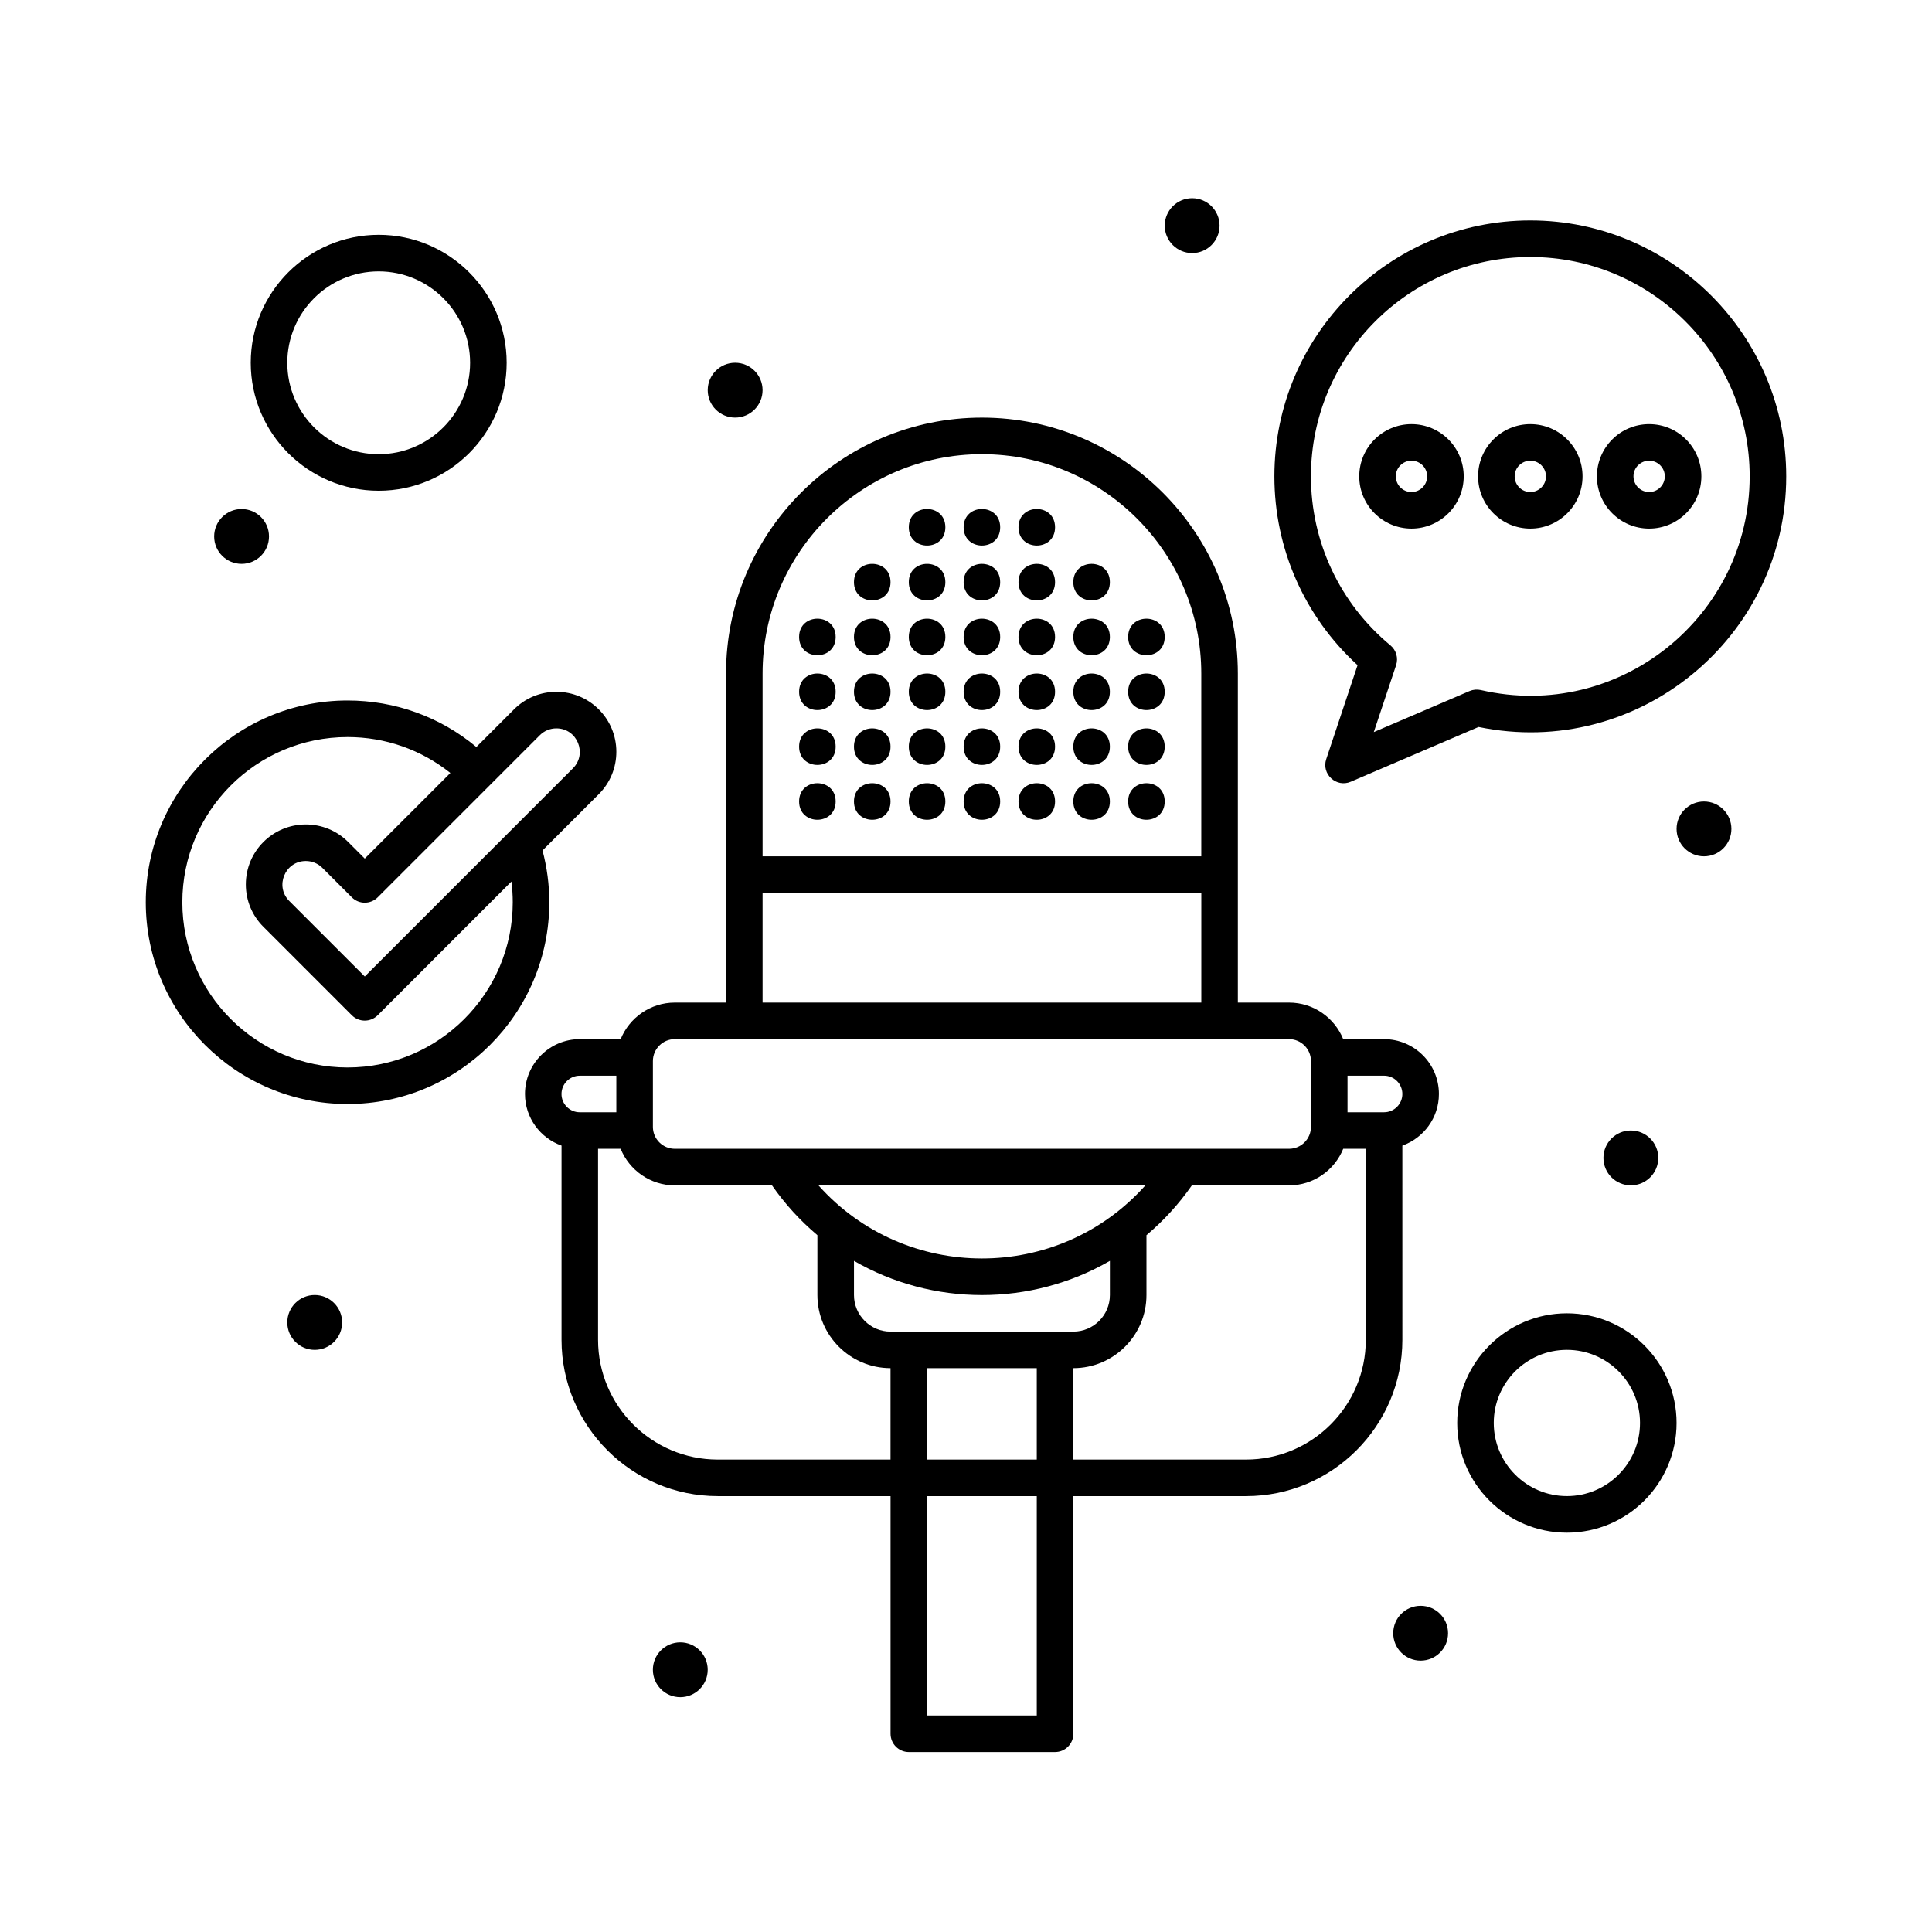 <?xml version="1.0" encoding="UTF-8"?>
<!-- Uploaded to: ICON Repo, www.svgrepo.com, Generator: ICON Repo Mixer Tools -->
<svg fill="#000000" width="800px" height="800px" version="1.1" viewBox="144 144 512 512" xmlns="http://www.w3.org/2000/svg">
 <g>
  <path d="m365.46 312.8c0 6.461-9.688 6.461-9.688 0 0-6.461 9.688-6.461 9.688 0"/>
  <path d="m365.46 327.33c0 6.461-9.688 6.461-9.688 0 0-6.457 9.688-6.457 9.688 0"/>
  <path d="m365.46 341.87c0 6.457-9.688 6.457-9.688 0 0-6.461 9.688-6.461 9.688 0"/>
  <path d="m365.46 356.4c0 6.461-9.688 6.461-9.688 0 0-6.457 9.688-6.457 9.688 0"/>
  <path d="m380 298.27c0 6.457-9.691 6.457-9.691 0 0-6.461 9.691-6.461 9.691 0"/>
  <path d="m380 312.8c0 6.461-9.691 6.461-9.691 0 0-6.461 9.691-6.461 9.691 0"/>
  <path d="m380 327.33c0 6.461-9.691 6.461-9.691 0 0-6.457 9.691-6.457 9.691 0"/>
  <path d="m380 341.87c0 6.457-9.691 6.457-9.691 0 0-6.461 9.691-6.461 9.691 0"/>
  <path d="m380 356.4c0 6.461-9.691 6.461-9.691 0 0-6.457 9.691-6.457 9.691 0"/>
  <path d="m394.53 283.73c0 6.461-9.688 6.461-9.688 0 0-6.457 9.688-6.457 9.688 0"/>
  <path d="m394.53 298.27c0 6.457-9.688 6.457-9.688 0 0-6.461 9.688-6.461 9.688 0"/>
  <path d="m394.53 312.8c0 6.461-9.688 6.461-9.688 0 0-6.461 9.688-6.461 9.688 0"/>
  <path d="m394.53 327.33c0 6.461-9.688 6.461-9.688 0 0-6.457 9.688-6.457 9.688 0"/>
  <path d="m394.53 341.87c0 6.457-9.688 6.457-9.688 0 0-6.461 9.688-6.461 9.688 0"/>
  <path d="m394.53 356.4c0 6.461-9.688 6.461-9.688 0 0-6.457 9.688-6.457 9.688 0"/>
  <path d="m409.06 283.73c0 6.461-9.688 6.461-9.688 0 0-6.457 9.688-6.457 9.688 0"/>
  <path d="m409.06 298.27c0 6.457-9.688 6.457-9.688 0 0-6.461 9.688-6.461 9.688 0"/>
  <path d="m409.06 312.8c0 6.461-9.688 6.461-9.688 0 0-6.461 9.688-6.461 9.688 0"/>
  <path d="m409.06 327.33c0 6.461-9.688 6.461-9.688 0 0-6.457 9.688-6.457 9.688 0"/>
  <path d="m409.06 341.87c0 6.457-9.688 6.457-9.688 0 0-6.461 9.688-6.461 9.688 0"/>
  <path d="m409.06 356.4c0 6.461-9.688 6.461-9.688 0 0-6.457 9.688-6.457 9.688 0"/>
  <path d="m423.6 283.73c0 6.461-9.688 6.461-9.688 0 0-6.457 9.688-6.457 9.688 0"/>
  <path d="m423.6 298.27c0 6.457-9.688 6.457-9.688 0 0-6.461 9.688-6.461 9.688 0"/>
  <path d="m423.6 312.8c0 6.461-9.688 6.461-9.688 0 0-6.461 9.688-6.461 9.688 0"/>
  <path d="m423.6 327.33c0 6.461-9.688 6.461-9.688 0 0-6.457 9.688-6.457 9.688 0"/>
  <path d="m423.6 341.87c0 6.457-9.688 6.457-9.688 0 0-6.461 9.688-6.461 9.688 0"/>
  <path d="m423.6 356.4c0 6.461-9.688 6.461-9.688 0 0-6.457 9.688-6.457 9.688 0"/>
  <path d="m438.13 298.27c0 6.457-9.688 6.457-9.688 0 0-6.461 9.688-6.461 9.688 0"/>
  <path d="m438.13 312.8c0 6.461-9.688 6.461-9.688 0 0-6.461 9.688-6.461 9.688 0"/>
  <path d="m438.13 327.33c0 6.461-9.688 6.461-9.688 0 0-6.457 9.688-6.457 9.688 0"/>
  <path d="m438.13 341.87c0 6.457-9.688 6.457-9.688 0 0-6.461 9.688-6.461 9.688 0"/>
  <path d="m438.13 356.4c0 6.461-9.688 6.461-9.688 0 0-6.457 9.688-6.457 9.688 0"/>
  <path d="m452.66 312.8c0 6.461-9.691 6.461-9.691 0 0-6.461 9.691-6.461 9.691 0"/>
  <path d="m452.66 327.33c0 6.461-9.691 6.461-9.691 0 0-6.457 9.691-6.457 9.691 0"/>
  <path d="m452.66 341.87c0 6.457-9.691 6.457-9.691 0 0-6.461 9.691-6.461 9.691 0"/>
  <path d="m452.66 356.4c0 6.461-9.691 6.461-9.691 0 0-6.457 9.691-6.457 9.691 0"/>
  <path d="m515.64 447.6c5.637-2.004 9.688-7.371 9.688-13.684 0-8.016-6.519-14.531-14.531-14.531l-10.832-0.004c-2.305-5.672-7.867-9.688-14.359-9.688h-13.562v-87.199c0-37.395-30.426-67.82-67.82-67.82-37.398 0-67.82 30.426-67.82 67.82v87.199h-13.562c-6.492 0-12.055 4.016-14.359 9.688h-10.828c-8.012 0-14.531 6.519-14.531 14.531 0 6.312 4.055 11.684 9.688 13.684v51.473c0 22.84 18.582 41.418 41.418 41.418h45.777v62.977c0 2.676 2.168 4.844 4.844 4.844h38.754c2.676 0 4.844-2.168 4.844-4.844v-62.977h45.777c22.84 0 41.418-18.582 41.418-41.418zm0-13.688c0 2.672-2.172 4.844-4.844 4.844h-9.688v-9.688h9.688c2.668 0 4.844 2.172 4.844 4.844zm-111.42-169.55c32.055 0 58.133 26.078 58.133 58.133v48.441h-116.26v-48.441c0-32.055 26.074-58.133 58.129-58.133zm-58.129 116.26h116.27v29.066h-116.27zm-23.254 38.758h162.77c3.207 0 5.812 2.606 5.812 5.812v17.441c0 3.203-2.606 5.812-5.812 5.812h-162.77c-3.207 0-5.812-2.609-5.812-5.812v-17.441c0-3.207 2.606-5.812 5.812-5.812zm95.918 111.42h-29.066v-24.223h29.066zm-38.754-33.91c-5.344 0-9.688-4.348-9.688-9.688v-9.062c20.898 12.078 46.895 12.094 67.82 0v9.062c0 5.344-4.348 9.688-9.688 9.688h-48.445zm-19.098-38.754h86.637c-23.086 25.879-63.645 25.773-86.637 0zm-63.258-29.066h9.688v9.688h-9.688c-2.672 0-4.844-2.172-4.844-4.844s2.172-4.844 4.844-4.844zm36.574 101.73c-17.496 0-31.73-14.234-31.73-31.73v-50.625h5.984c2.305 5.672 7.867 9.688 14.359 9.688h25.75c3.465 4.977 7.519 9.398 12.035 13.199v15.863c0 10.684 8.691 19.379 19.379 19.379v24.223zm84.535 67.82h-29.066v-58.133h29.066zm55.465-67.82h-45.777v-24.223c10.684 0 19.379-8.695 19.379-19.379v-15.863c4.516-3.805 8.57-8.223 12.035-13.199h25.75c6.492 0 12.055-4.016 14.359-9.688h5.984v50.625c0 17.492-14.23 31.727-31.73 31.727z"/>
  <path d="m518.06 284.08c7.633 0 13.84-6.211 13.84-13.84 0-7.633-6.207-13.84-13.84-13.84s-13.844 6.211-13.844 13.84c0 7.633 6.211 13.84 13.844 13.84zm0-17.992c2.289 0 4.152 1.863 4.152 4.152 0 2.289-1.863 4.152-4.152 4.152s-4.152-1.863-4.152-4.152c-0.004-2.289 1.859-4.152 4.152-4.152z"/>
  <path d="m549.55 284.08c7.633 0 13.84-6.211 13.84-13.84 0-7.633-6.207-13.84-13.84-13.84-7.633 0-13.844 6.211-13.844 13.84 0 7.633 6.211 13.84 13.844 13.84zm0-17.992c2.289 0 4.152 1.863 4.152 4.152 0 2.289-1.863 4.152-4.152 4.152-2.289 0-4.152-1.863-4.152-4.152-0.004-2.289 1.859-4.152 4.152-4.152z"/>
  <path d="m581.04 284.08c7.633 0 13.84-6.211 13.84-13.84 0-7.633-6.207-13.84-13.84-13.84-7.633 0-13.844 6.211-13.844 13.84 0 7.633 6.211 13.84 13.844 13.84zm0-17.992c2.289 0 4.152 1.863 4.152 4.152 0 2.289-1.863 4.152-4.152 4.152-2.289 0-4.152-1.863-4.152-4.152-0.004-2.289 1.859-4.152 4.152-4.152z"/>
  <path d="m503.77 320.28-8.301 24.902c-1.32 3.957 2.668 7.629 6.504 5.984l33.859-14.512c42.266 8.711 81.535-23.742 81.535-66.414 0-37.395-30.426-67.82-67.82-67.82s-67.82 30.426-67.82 67.82c0 19.137 7.992 37.188 22.043 50.039zm45.777-108.17c32.055 0 58.133 26.078 58.133 58.133 0 37.062-34.547 65.086-71.242 56.629-1-0.23-2.051-0.137-2.996 0.266l-25.371 10.875 5.91-17.73c0.633-1.895 0.035-3.984-1.504-5.262-13.387-11.094-21.062-27.414-21.062-44.777 0-32.055 26.078-58.133 58.133-58.133z"/>
  <path d="m287.77 369.38 14.914-14.914c3-3 4.656-6.992 4.656-11.238 0-8.781-7.109-15.891-15.891-15.891-4.246 0-8.234 1.652-11.238 4.656l-9.969 9.969c-9.578-7.977-21.527-12.324-34.137-12.324-29.484 0-53.469 23.984-53.469 53.469s23.984 53.469 53.469 53.469c29.484 0 53.469-23.988 53.469-53.469-0.004-4.648-0.617-9.25-1.805-13.727zm-0.711-30.539c1.172-1.172 2.731-1.816 4.387-1.816 5.555 0 8.254 6.723 4.387 10.59l-55.164 55.164-20.012-20.012c-3.887-3.887-1.129-10.59 4.387-10.59 1.656 0 3.215 0.645 4.387 1.816l7.812 7.812c1.891 1.891 4.957 1.891 6.852 0zm-50.957 88.047c-24.141 0-43.781-19.641-43.781-43.781s19.641-43.781 43.781-43.781c10.02 0 19.527 3.356 27.25 9.523l-22.684 22.684-4.387-4.387c-3-3-6.992-4.656-11.238-4.656-8.781 0-15.891 7.109-15.891 15.891 0 4.246 1.652 8.234 4.656 11.238l23.434 23.434c1.891 1.891 4.957 1.891 6.852 0l35.438-35.438c0.23 1.816 0.352 3.648 0.352 5.488 0 24.145-19.641 43.785-43.781 43.785z"/>
  <path d="m244.36 274.05c18.699 0 33.91-15.211 33.91-33.91s-15.211-33.91-33.91-33.91-33.91 15.211-33.91 33.91 15.215 33.91 33.91 33.91zm0-58.129c13.355 0 24.223 10.867 24.223 24.223s-10.867 24.223-24.223 24.223-24.223-10.867-24.223-24.223c0.004-13.359 10.867-24.223 24.223-24.223z"/>
  <path d="m559.24 492.04c-16.027 0-29.066 13.039-29.066 29.066s13.039 29.066 29.066 29.066c16.027 0 29.066-13.039 29.066-29.066s-13.039-29.066-29.066-29.066zm0 48.441c-10.684 0-19.379-8.695-19.379-19.379 0-10.684 8.691-19.379 19.379-19.379 10.684 0 19.379 8.691 19.379 19.379s-8.695 19.379-19.379 19.379z"/>
  <path d="m602.84 363.67c0 4.012-3.254 7.266-7.266 7.266-4.012 0-7.266-3.254-7.266-7.266 0-4.016 3.254-7.269 7.266-7.269 4.012 0 7.266 3.254 7.266 7.269"/>
  <path d="m583.46 450.86c0 4.016-3.254 7.266-7.269 7.266-4.012 0-7.266-3.25-7.266-7.266 0-4.012 3.254-7.266 7.266-7.266 4.016 0 7.269 3.254 7.269 7.266"/>
  <path d="m527.75 576.82c0 4.012-3.254 7.266-7.266 7.266-4.016 0-7.266-3.254-7.266-7.266 0-4.012 3.25-7.266 7.266-7.266 4.012 0 7.266 3.254 7.266 7.266"/>
  <path d="m234.67 494.46c0 4.016-3.254 7.269-7.266 7.269-4.012 0-7.266-3.254-7.266-7.269 0-4.012 3.254-7.266 7.266-7.266 4.012 0 7.266 3.254 7.266 7.266"/>
  <path d="m467.2 203.8c0 4.012-3.254 7.266-7.266 7.266-4.012 0-7.266-3.254-7.266-7.266 0-4.016 3.254-7.269 7.266-7.269 4.012 0 7.266 3.254 7.266 7.269"/>
  <path d="m346.09 247.4c0 4.012-3.254 7.266-7.269 7.266-4.012 0-7.266-3.254-7.266-7.266 0-4.012 3.254-7.266 7.266-7.266 4.016 0 7.269 3.254 7.269 7.266"/>
  <path d="m215.29 286.16c0 4.016-3.254 7.266-7.269 7.266-4.012 0-7.266-3.25-7.266-7.266 0-4.012 3.254-7.266 7.266-7.266 4.016 0 7.269 3.254 7.269 7.266"/>
  <path d="m331.55 586.5c0 4.016-3.254 7.266-7.266 7.266-4.016 0-7.266-3.25-7.266-7.266 0-4.012 3.25-7.266 7.266-7.266 4.012 0 7.266 3.254 7.266 7.266"/>
 </g>
</svg>